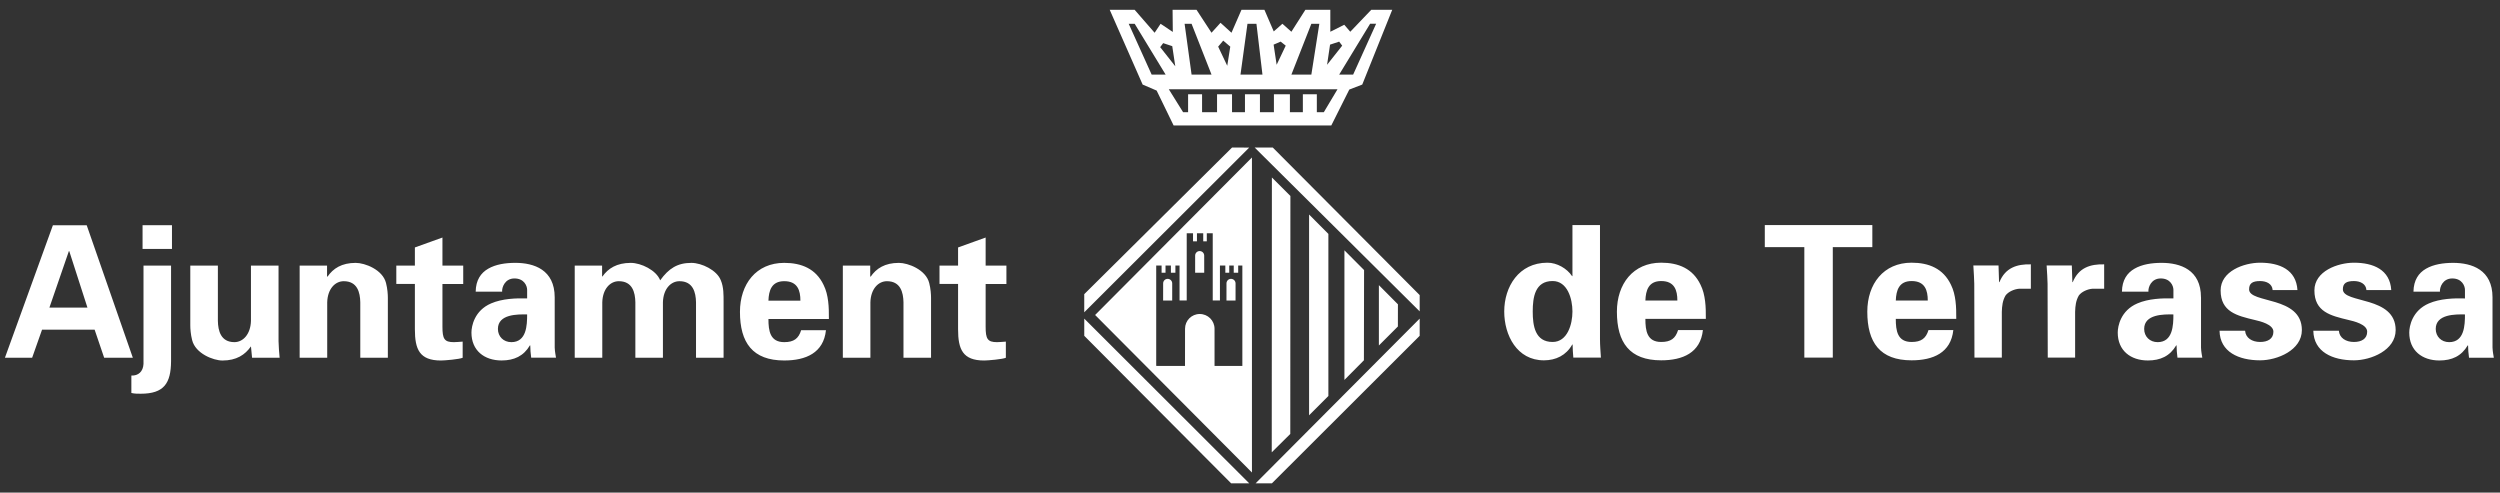 <svg height="40" viewBox="0 0 203 40" width="203" xmlns="http://www.w3.org/2000/svg"><rect x="0" y="0" width="203" height="40" fill="#333333" stroke="none"/><g fill="none" fill-rule="evenodd"><path d="m-411-6v3886h352v-3886zm1612 0v3886h384v-3886zm0 0" fill="#f3f3f3"/><path d="m20.041 24.291h-2.746l-3.895 10.757h2.21l.805-2.28h4.268l.775 2.28h2.328zm-3.03 6.689 1.582-4.589h.03l1.478 4.589zm7.641 4.575c-.03.61-.418.969-.985.939v1.416c.254.061.507.061.76.061 1.895 0 2.448-.849 2.463-2.637v-7.764h-2.238zm-.076-9.343h2.388v-1.924h-2.388zm11.042 1.357h-2.24v4.486c-.03 1.087-.642 1.727-1.343 1.727-1.105 0-1.328-.922-1.343-1.727v-4.486h-2.24v4.858c0 .253.03.728.15 1.192.269 1.089 1.716 1.655 2.463 1.655 1.135 0 1.835-.462 2.313-1.148l.09.922h2.238c-.045-.447-.075-.895-.088-1.341zm6.267-.223c-1.135 0-1.835.447-2.298 1.129l-.03-.042v-.865h-2.225v7.481h2.238v-4.501c.03-1.089.642-1.714 1.343-1.714 1.105 0 1.328.91 1.343 1.714v4.501h2.238v-4.875c0-.253-.028-.728-.148-1.19-.268-1.089-1.716-1.638-2.461-1.638zm7.042-2.058-2.238.805v1.475h-1.508v1.49h1.508v3.681c0 1.625.373 2.534 2.118 2.534.314 0 1.508-.104 1.762-.223v-1.311c-.24.014-.478.044-.717.044-.775 0-.925-.269-.925-1.252v-3.472h1.687v-1.49h-1.687zm20.217 2.058c-1.135 0-1.837.447-2.537 1.416-.313-.821-1.552-1.416-2.388-1.416-1.135 0-1.835.447-2.298 1.102h-.03v-.88h-2.223v7.481h2.238v-4.501c.03-1.089.641-1.714 1.343-1.714 1.105 0 1.328.91 1.343 1.714v4.501h2.238v-4.501c.03-1.089.642-1.714 1.344-1.714 1.103 0 1.328.91 1.343 1.714v4.501h2.238v-4.501c0-.597.015-1.223-.225-1.788-.313-.819-1.551-1.414-2.386-1.414zm-11.102 2.799c0-2.248-1.687-2.801-3.193-2.801-.807 0-1.597.12-2.21.477-.596.344-.999.922-1.013 1.861h2.148c-.03-.342.223-1.072 1-1.072.79 0 1.03.61 1.03.924v.699c-.897-.03-2.03.015-2.925.403-1.358.581-1.597 1.849-1.597 2.369 0 1.46 1.045 2.265 2.448 2.265 1.015 0 1.79-.357 2.298-1.223h.03c0 .313.03.657.075.998h2.015c-.03-.221-.09-.447-.105-.819zm-3.523 3.637c-.626 0-1.088-.448-1.088-1.073 0-1.207 1.596-1.192 2.373-1.176 0 .878-.045 2.25-1.284 2.25zm25.728-3.308c-.058-.475-.163-.922-.373-1.341-.626-1.311-1.79-1.788-3.193-1.788-2.283 0-3.596 1.729-3.596 3.979 0 2.501 1.028 3.947 3.596 3.947 1.746 0 3.193-.609 3.388-2.459h-2.015c-.21.686-.597.97-1.373.97-1.15 0-1.283-.91-1.283-1.877h4.909c0-.492 0-.969-.06-1.431zm-4.85-.061c.03-.821.253-1.581 1.283-1.581 1.09 0 1.313.76 1.313 1.581zm10.593-3.067c-1.135 0-1.835.447-2.298 1.129l-.03-.042v-.865h-2.223v7.481h2.238v-4.501c.03-1.089.642-1.714 1.343-1.714 1.105 0 1.328.91 1.343 1.714v4.501h2.238v-4.875c0-.253-.028-.728-.148-1.19-.269-1.089-1.717-1.638-2.463-1.638zm7.044-2.058-2.238.805v1.475h-1.508v1.49h1.508v3.681c0 1.625.373 2.534 2.118 2.534.314 0 1.508-.104 1.762-.223v-1.311c-.24.014-.478.044-.717.044-.775 0-.925-.269-.925-1.252v-3.472h1.687v-1.49h-1.687zm49.887-1.011h-2.238v4.144h-.03c-.419-.627-1.225-1.09-2-1.09-2.328 0-3.509 1.952-3.509 3.964 0 1.924 1.03 3.964 3.223 3.964.97 0 1.807-.403 2.299-1.282h.03c0 .357.031.701.058 1.058h2.24c-.03-.491-.075-.998-.075-1.49v-9.267zm-3.849 9.491c-1.433 0-1.614-1.326-1.614-2.474 0-1.148.181-2.474 1.614-2.474 1.208 0 1.611 1.446 1.611 2.474s-.403 2.474-1.611 2.474zm12.383-3.307c-.06-.477-.162-.924-.373-1.343-.627-1.31-1.79-1.788-3.193-1.788-2.283 0-3.596 1.729-3.596 3.979 0 2.504 1.03 3.949 3.596 3.949 1.746 0 3.193-.61 3.388-2.459h-2.015c-.21.686-.597.969-1.373.969-1.15 0-1.283-.908-1.283-1.877h4.909c0-.491 0-.969-.06-1.429zm-4.849-.059c.03-.821.253-1.581 1.283-1.581 1.09 0 1.313.76 1.313 1.581zm18.427-6.126h-8.731v1.79h3.21v8.971h2.311v-8.971h3.211v-1.79zm6.756 6.185c-.06-.477-.163-.924-.373-1.343-.627-1.31-1.79-1.788-3.195-1.788-2.281 0-3.596 1.729-3.596 3.979 0 2.504 1.03 3.949 3.596 3.949 1.746 0 3.195-.61 3.389-2.459h-2.015c-.211.686-.597.969-1.374.969-1.15 0-1.283-.908-1.283-1.877h4.91c0-.491 0-.969-.06-1.429zm-4.85-.059c.031-.821.254-1.581 1.283-1.581 1.091 0 1.313.76 1.313 1.581zm8.416-1.491h-.031l-.043-1.357h-2.045c.031.551.075 1.176.075 1.49l.015 5.991h2.223v-3.711c.016-.492.06-.908.299-1.326.222-.313.717-.521 1.088-.551h.97v-1.982c-1.118-.029-2.075.268-2.551 1.446zm5.952 0h-.03l-.045-1.357h-2.045c.031.551.076 1.176.076 1.49l.015 5.991h2.222v-3.711c.015-.492.061-.908.298-1.326.225-.313.717-.521 1.091-.551h.969v-1.982c-1.12-.029-2.073.268-2.551 1.446zm10.413 1.234c0-2.248-1.687-2.801-3.193-2.801-.807 0-1.597.12-2.21.477-.596.344-1.0.922-1.015 1.861h2.15c-.031-.342.222-1.072 1-1.072.789 0 1.03.61 1.03.924v.699c-.897-.03-2.028.015-2.924.403-1.359.581-1.597 1.849-1.597 2.369 0 1.46 1.045 2.265 2.448 2.265 1.016 0 1.79-.357 2.298-1.223h.031c0 .313.03.657.073.998h2.017c-.031-.221-.09-.447-.105-.819v-4.08zm-3.523 3.637c-.626 0-1.09-.448-1.09-1.073 0-1.207 1.596-1.192 2.373-1.176.001.878-.043 2.25-1.283 2.25zm7.43-4.289c0-.492.284-.671.895-.671.509 0 .985.223 1.016.73h2.015c-.103-1.653-1.448-2.22-3.03-2.22-1.313 0-3.208.684-3.208 2.25 0 1.741 1.328 2.055 2.761 2.398.448.103 1.524.357 1.524.954 0 .581-.463.834-1.076.834-.656 0-1.177-.327-1.222-.91h-2.075c.03 1.715 1.551 2.4 3.296 2.4 1.389 0 3.389-.819 3.389-2.457-.001-2.802-4.286-2.132-4.286-3.308zm7.614 0c0-.492.284-.671.897-.671.507 0 .984.223 1.015.73h2.017c-.105-1.653-1.449-2.22-3.03-2.22-1.313 0-3.21.684-3.21 2.25 0 1.741 1.328 2.055 2.764 2.398.446.103 1.521.357 1.521.954 0 .581-.463.834-1.075.834-.656 0-1.178-.327-1.223-.91h-2.075c.031 1.715 1.552 2.4 3.298 2.4 1.389 0 3.388-.819 3.388-2.457-.001-2.802-4.286-2.132-4.286-3.308zm12.151 4.736v-4.083c0-2.248-1.687-2.801-3.193-2.801-.807 0-1.596.12-2.211.477-.596.344-.997.922-1.015 1.861h2.15c-.03-.342.225-1.072 1.002-1.072.79 0 1.03.61 1.03.924v.699c-.897-.03-2.031.015-2.927.403-1.356.581-1.596 1.849-1.596 2.369 0 1.46 1.043 2.265 2.448 2.265 1.015 0 1.789-.357 2.298-1.223h.03c0 .313.031.657.076.998h2.015c-.03-.218-.091-.444-.106-.816zm-3.523-.447c-.626 0-1.088-.448-1.088-1.073 0-1.207 1.596-1.192 2.374-1.176 0 .878-.046 2.25-1.286 2.25zm-101.088-7.028c0-.203-.165-.368-.368-.368-.205 0-.367.165-.367.368l-.001 1.393h.737zm3.877 17.613v-25.579l-12.734 12.789zm-7.337-16.806v.583h.319v-.583h.437v.583h.365v-.583h.337v2.837h.582v-5.457h.512v.656h.319v-.656h.51v.656h.29v-.656h.482v5.457h.584v-2.837h.439v.583h.317v-.583h.365v.583h.362v-.583h.338v8.15h-2.258l-.001-3.017c0-.663-.537-1.198-1.202-1.198-.662 0-1.193.536-1.193 1.198l-.003 3.022-2.338-.005v-8.15zm.862 1.449c0-.203-.165-.368-.37-.368-.204 0-.365.165-.365.368l-.003 1.393h.737zm5.144 0c0-.203-.166-.368-.37-.368-.205 0-.367.165-.367.368l-.001 1.393h.737zm5.97-5.591v16.304l1.567-1.569v-13.16zm2.87 2.907v10.525l1.582-1.596.013-7.326zm2.798 2.828v4.899l1.543-1.543.003-1.8zm-23.923 4.114 11.927 11.98h1.47l-13.397-13.376zm15.235 11.98 12-11.98v-1.396l-13.324 13.376zm-1.397-27.266 13.397 13.302v-1.323l-11.927-11.979zm-1.84 0-12 11.905v1.472l13.397-13.376zm3.237 2.43-.012 22.317 1.506-1.493.009-19.323zm-9.358-7.057 1.377 2.831h12.806l1.46-2.913 1.052-.406 2.433-6.068h-1.704l-1.702 1.78-.487-.568-1.133.568v-1.78h-2.027l-1.135 1.78-.728-.648-.704.622-.756-1.755h-1.865l-.81 1.861-.891-.808-.731.808-1.216-1.861h-1.945l.018 1.797-.991-.663-.485.728-1.621-1.861h-2.025l2.672 6.068zm17.334-5.426h.488l-1.865 4.127h-1.135zm-3.253 1.697.74-.245.246.327-1.228 1.553zm-1.519-1.693h.648l-.648 4.127h-1.621zm-2.491 1.447.41.327-.737 1.553-.246-1.635zm-2.696-1.447h.729l.488 4.127h-1.784zm-1.969 1.366.573.489-.246 1.553-.737-1.553zm9.28 3.95-1.111 1.861h-.567v-1.456h-1.135v1.456h-1.052v-1.456h-1.298v1.456h-1.135v-1.456h-1.216v1.456h-1.051v-1.456h-1.216v1.456h-1.216v-1.456h-1.135v1.456h-.406l-1.16-1.861zm-11.849-5.316 1.62 4.127h-1.62l-.567-4.127zm-2.307 1.57.737.245.246 1.634-1.226-1.552zm-2.313-1.57 2.514 4.127h-1.136l-1.864-4.127zm0 0" fill="#fff" transform="translate(-13 -6)"/></g></svg>